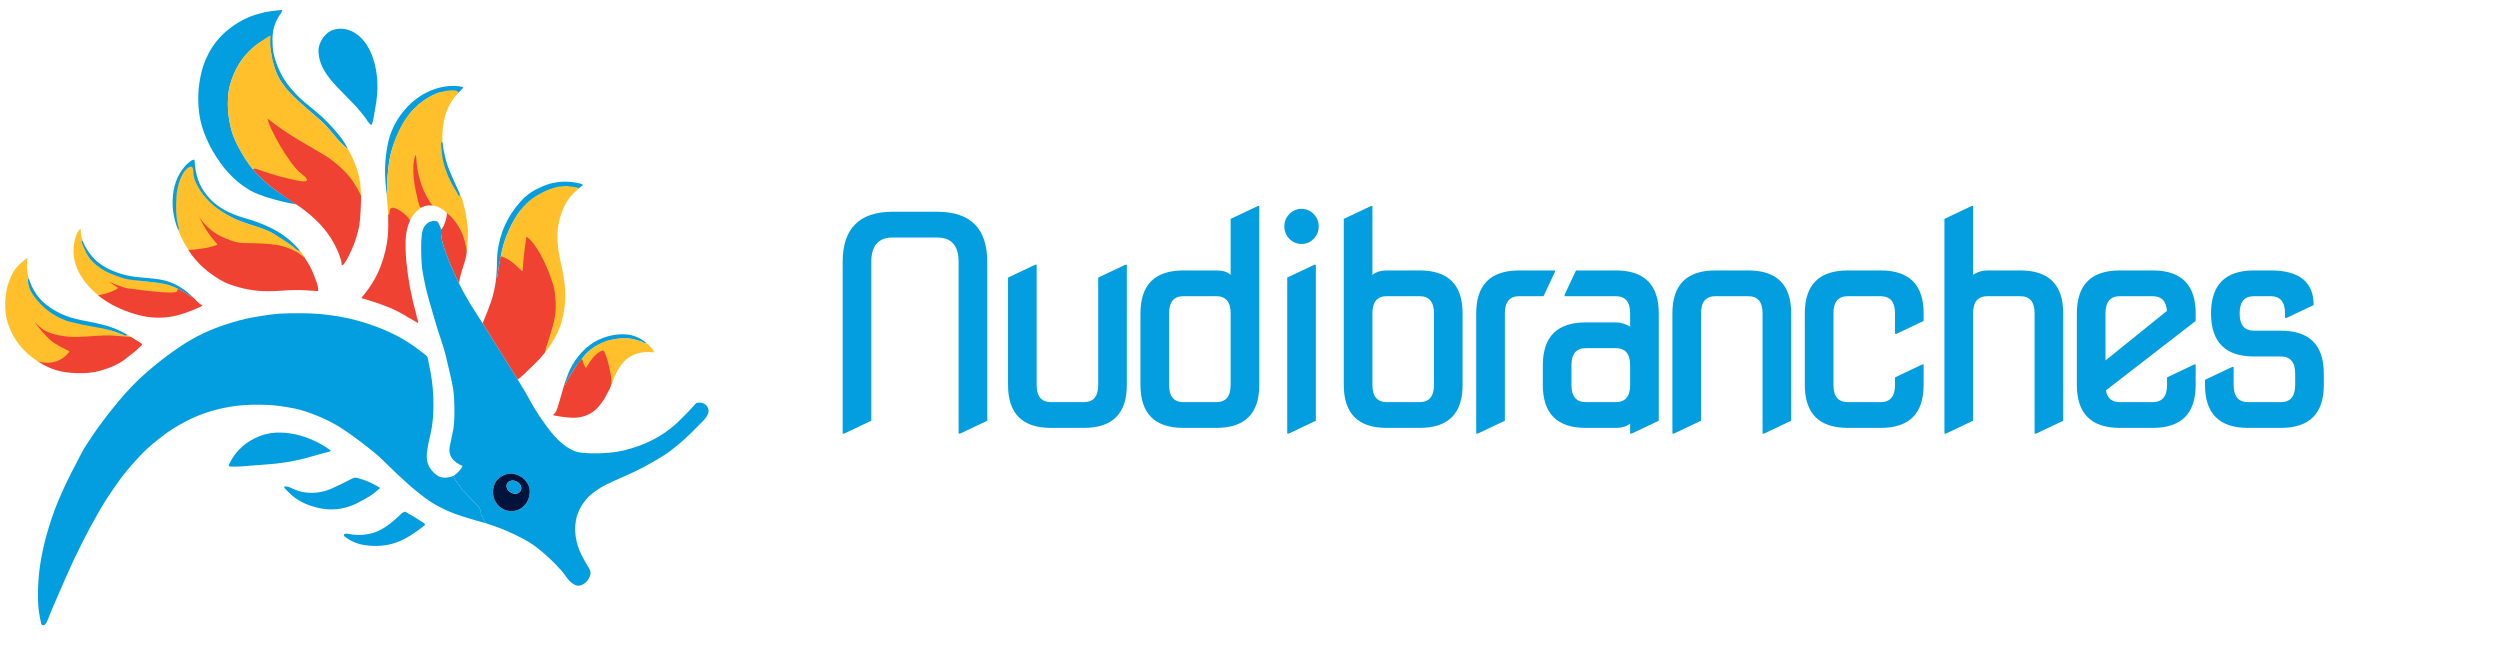 <svg width="3377" height="874" viewBox="0 0 3377 874" fill="none" xmlns="http://www.w3.org/2000/svg">
    <path d="M469.015 199.343C468.922 199.483 468.862 199.64 468.835 199.813C468.768 200.253 468.562 200.336 468.215 200.063C455.289 189.659 446.495 174.717 434.005 163.603C420.464 151.473 406.481 140.668 393.405 127.403C393.292 127.283 393.152 127.23 392.985 127.243C392.892 127.256 392.815 127.226 392.755 127.153C390.848 124.933 388.722 122.536 386.375 119.963C385.688 119.21 385.122 118.37 384.675 117.443C384.215 116.496 383.685 115.65 383.085 114.903C379.438 110.356 376.398 105.313 373.965 99.773C370.577 92.116 367.995 83.365 366.795 75.013C364.074 56.185 362.236 47.123 342.785 63.453C327.305 76.433 316.628 93.477 310.755 114.583C309.302 119.803 308.388 125.656 308.015 132.143C307.405 142.793 307.865 153.083 309.885 163.523C310.892 168.75 311.948 173.316 313.055 177.223C314.715 183.056 317.488 189.74 321.375 197.273C327.205 208.553 333.705 219.003 341.885 228.953C346.472 234.166 351.288 239.17 356.335 243.963C360.495 247.923 365.658 252.123 371.825 256.563C378.612 261.45 393.407 271.354 400.227 276.168C393.533 275.085 385.137 273.145 380.188 271.949C375.238 270.754 363.96 267.742 358.725 265.903C353.49 264.064 344.352 261.086 337.505 256.993C331.798 253.586 326.745 250.096 322.345 246.523C313.485 239.323 305.432 230.71 298.185 220.683C283.445 200.313 272.055 176.763 269.015 152.483C266.282 130.596 268.138 109.443 274.585 89.023C276.152 84.056 278.468 78.603 281.535 72.663C288.022 60.077 296.828 49.286 307.955 40.293C319.495 30.963 332.355 23.613 346.775 19.403C354.602 17.123 360.885 15.7 365.625 15.133C370.125 14.593 374.882 14.046 379.895 13.493C380.808 13.393 381.158 13.79 380.945 14.683C380.605 16.07 379.965 17.396 379.025 18.663C371.752 28.436 368.108 39.706 368.095 52.473C368.085 60.283 368.365 67.653 370.275 75.173C372.862 85.347 376.852 95.133 382.245 104.533C385.012 109.353 388.735 114.51 393.415 120.003C399.535 127.19 405.445 133.133 411.145 137.833C417.465 143.046 423.338 147.916 428.765 152.443C438.032 160.176 447.582 169.996 457.415 181.903C462.388 187.936 466.255 193.75 469.015 199.343Z" fill="#039EDF"/>
    <path d="M438.735 48.063C447.575 37.923 462.155 36.473 474.305 41.793C488.615 48.063 498.235 62.393 503.395 77.143C510.845 98.433 511.395 121.463 507.305 143.773C506.205 149.773 505.212 155.373 504.325 160.573C503.885 163.16 503.288 165.57 502.535 167.803C502.471 167.988 502.363 168.155 502.222 168.29C502.081 168.425 501.909 168.525 501.723 168.581C501.536 168.637 501.339 168.647 501.148 168.611C500.957 168.575 500.778 168.493 500.625 168.373C498.025 166.323 496.295 163.153 494.435 160.403C493.242 158.623 491.842 156.78 490.235 154.873C486.395 150.293 482.755 145.553 478.495 141.263C470.355 133.043 462.682 125.15 455.475 117.583C448.182 109.917 442.518 102.787 438.485 96.193C434.472 89.633 431.912 82.76 430.805 75.573C430.065 70.713 429.805 65.923 431.325 61.253C432.938 56.273 435.408 51.877 438.735 48.063Z" fill="#039EDF"/>
    <path d="M469.015 199.343C473.302 207.097 476.758 214.21 479.385 220.683C485.065 234.663 487.782 249.493 487.535 265.173C490.997 302.338 365.361 235.078 350.525 229.473C348.584 228.736 342.146 225.976 341.885 228.953C333.705 219.003 327.205 208.553 321.375 197.273C317.488 189.74 314.715 183.057 313.055 177.223C311.948 173.317 310.892 168.75 309.885 163.523C307.865 153.083 307.405 142.793 308.015 132.143C308.388 125.657 309.302 119.803 310.755 114.583C316.628 93.477 327.305 76.433 342.785 63.453C345.096 61.513 359.16 50.456 365.685 47.897C363.085 64.145 368.982 97.32 383.085 114.903C398.519 134.11 415.616 147.13 434.005 163.603C446.495 174.717 455.289 189.659 468.215 200.063C468.562 200.337 468.768 200.253 468.835 199.813C468.862 199.64 468.922 199.483 469.015 199.343Z" fill="#FFC02B"/>
    <path d="M618.813 125.851C617.388 127.248 596.201 123.785 592.097 125.351C586.883 127.344 581.94 129.811 577.267 132.751C576.407 133.291 575.537 133.814 574.657 134.321C572.247 135.701 570.107 137.601 568.117 139.451C567.763 139.778 567.353 139.998 566.887 140.111C566.56 140.196 566.262 140.373 566.027 140.621C564.327 142.441 562.533 144.261 560.647 146.081C559.787 146.908 558.887 147.684 557.947 148.411C556.387 149.611 555.187 151.034 554.347 152.681C554.176 153.002 553.925 153.275 553.617 153.471C553.157 153.758 552.817 154.151 552.597 154.651C552.31 155.284 552.423 155.368 552.937 154.901L553.757 154.161C554.13 153.828 554.223 153.894 554.037 154.361C553.657 155.291 552.497 155.981 551.877 156.981C550.237 159.634 548.57 162.108 546.877 164.401C544.743 167.268 542.917 170.301 541.397 173.501C541.17 173.981 540.557 175.118 539.557 176.911C538.937 178.018 538.35 179.164 537.797 180.351C533.097 190.364 529.69 199.854 527.577 208.821C526.723 212.448 525.997 216.251 525.397 220.231C524.797 224.204 524.347 228.118 524.047 231.971C523.84 234.624 523.577 237.188 523.257 239.661C522.977 241.841 522.833 244.031 522.827 246.231C522.827 248.724 522.967 250.944 523.247 252.891C523.733 256.244 523.393 259.238 522.227 261.871C520.947 249.698 520.247 241.204 520.127 236.391C519.807 223.151 520.93 209.811 523.497 196.371C524.863 189.204 526.703 182.794 529.017 177.141C535.067 162.351 544.187 149.551 555.887 138.881C573.787 122.541 600.517 112.281 624.827 117.401C624.989 117.436 625.139 117.515 625.259 117.631C625.379 117.746 625.464 117.893 625.505 118.054C625.545 118.216 625.54 118.385 625.489 118.544C625.438 118.702 625.344 118.843 625.217 118.951C625.217 118.951 620.238 124.453 618.813 125.851Z" fill="#039EDF"/>
    <path d="M619.33 125.341C607.09 137.781 600.885 152.382 598.595 169.642C597.642 176.882 597.318 184.143 597.625 191.423C597.278 191.19 596.955 191.179 596.655 191.399C596.384 191.607 595.766 193.462 595.775 193.923C595.922 199.376 596.402 204.866 597.215 210.399C597.655 213.406 613.145 244.015 614.019 246.908C617.622 254.98 621.547 262.395 623.917 268.386C626.286 274.378 632.635 300.516 632.075 317.13C631.688 328.33 630.982 337.413 629.955 344.38C630.452 341.799 628.773 336.096 628.735 332.88C628.702 329.986 628.305 327.182 627.545 324.462C624.385 313.068 618.755 302.878 610.655 293.891C608.275 291.245 605.845 289.055 603.365 287.321C598.392 282.501 592.844 279.371 586.695 278.052C579.642 276.538 577.845 276.621 570.715 279.321C563.275 283.795 557.595 290.092 553.675 298.212C545.363 309.936 524.315 298.21 524.315 289.38L522.215 261.86C523.382 259.227 523.722 256.233 523.235 252.88C522.955 250.933 522.815 248.713 522.815 246.22C522.822 244.02 522.965 241.829 523.245 239.649C524.582 229.315 525.166 219.005 527.565 208.81C529.678 199.843 532.64 189.728 538.584 177.017C549.849 152.929 567.162 134.87 592.085 125.341C595.533 124.025 617.695 118.421 619.33 125.341Z" fill="#FFC02B"/>
    <path d="M597.625 191.423C599.078 205.543 602.328 218.733 607.375 230.993C610.562 238.753 615.152 249.087 621.145 261.993C620.369 262.94 621.418 265.751 620.055 264.863C618.692 263.976 617.468 259.79 615.795 257.403C611.88 251.609 608.741 245.167 605.765 238.843C602.034 229.87 598.63 220.072 597.215 210.403C596.402 204.87 595.922 199.377 595.775 193.923C595.766 193.463 596.385 191.611 596.655 191.403C596.955 191.183 597.278 191.19 597.625 191.423Z" fill="#039EDF"/>
    <path d="M584.395 277.603C580.628 277.016 576.931 277.333 573.425 278.3C568.555 279.968 568.307 282.089 566.795 278.443C566.162 276.916 565.658 275.4 565.285 273.893C560.643 254.948 554.651 228.735 560.935 209.883C561.102 209.39 561.288 209.383 561.495 209.863C561.935 210.89 562.188 211.956 562.255 213.063C562.822 222.663 564.185 231.676 566.345 240.103C569.385 251.943 574.245 262.93 580.925 273.063C582.289 275.147 582.789 275.864 584.395 277.603Z" fill="#EF4233"/>
    <path d="M404.765 338.134C404.558 339.047 404.168 339.42 403.595 339.254C388.958 335.091 379.109 319.898 365.055 313.493C361.125 311.714 357.954 310.394 353.175 308.623C339.647 303.611 324.385 299.951 311.745 292.923C309.425 291.633 306.855 290.663 304.445 289.173C274.137 270.549 241.791 307.049 241.791 307.049C241.791 307.049 241.655 308.617 241.675 309.203C241.715 310.49 241.388 310.98 240.695 310.673C233.568 293.507 231.492 275.83 234.465 257.643C237.035 241.953 245.755 224.723 259.695 216.333C260.208 216.02 260.772 215.8 261.385 215.673C261.568 215.635 261.757 215.638 261.939 215.681C262.121 215.724 262.291 215.807 262.437 215.924C262.583 216.04 262.702 216.187 262.784 216.355C262.867 216.523 262.912 216.707 262.915 216.893C263.142 225.753 264.725 234.5 267.665 243.133C269.672 249.04 272.772 254.847 276.965 260.553C284.938 271.413 295.122 279.833 307.515 285.813C314.145 289.013 321.015 291.783 328.235 293.903C332.155 295.057 336.252 296.317 340.525 297.683C350.452 300.857 359.918 304.763 368.925 309.403C382.798 316.55 394.745 326.127 404.765 338.134Z" fill="#039EDF"/>
    <path d="M406.705 234.353C390.882 222.285 362.754 172.034 361.482 160.264C389.338 182.858 422.787 199.916 439.17 210.095C455.553 220.275 470.277 235.897 474.635 242.113C478.993 248.329 486.007 260.193 487.727 264.279C487.727 276.949 486.788 295.563 485.415 304.123C484.042 312.682 479.688 327.599 474.495 338.573C471.595 344.703 468.915 350.853 464.745 356.373C464.212 357.073 463.602 357.656 462.915 358.123C462.779 358.213 462.621 358.266 462.458 358.276C462.295 358.285 462.132 358.251 461.986 358.177C461.84 358.102 461.717 357.99 461.629 357.853C461.541 357.715 461.491 357.556 461.485 357.393C461.405 354.726 461.032 352.356 460.365 350.283C455.005 333.609 446.425 318.669 434.625 305.463C423.212 292.696 409.082 281.246 392.235 271.113C385.415 266.299 378.612 261.449 371.825 256.563C365.658 252.123 360.495 247.923 356.335 243.963C351.288 239.169 346.472 234.166 341.885 228.953C342.15 225.935 348.498 228.703 350.525 229.473C367.851 236.018 384.613 240.501 403.015 244.153C411.234 245.784 422.528 246.42 406.705 234.353Z" fill="#EF4233"/>
    <path d="M404.765 338.133C407.771 341.493 410.235 345.147 412.155 349.093C411.95 350.15 401 339.944 398.195 338.803C394.508 337.31 390.226 341.311 384.515 341.851C378.804 342.391 289.144 330.443 260.605 346.063C252.145 334.983 245.508 323.187 240.695 310.673C241.388 310.98 241.715 310.49 241.675 309.203C241.655 308.617 241.565 308.077 241.405 307.583C237.157 294.476 237.572 278.678 238.355 265.133C239.047 253.055 244.771 229.92 256.795 225.203C257.981 224.73 259.155 225.213 260.315 226.653C260.437 226.807 260.525 226.986 260.571 227.178C261.01 228.983 261.285 231.632 261.305 233.503C261.428 241.956 266.281 250.946 270.825 257.753C281.498 273.695 294.937 283.578 311.745 292.923C326.604 301.185 351.755 306.803 361.765 311.583C371.775 316.363 389.625 328.464 392.585 330.443C395.544 332.423 404.057 341.262 404.765 338.133Z" fill="#FFC02B"/>
    <path d="M782.383 254.249C780.681 255.832 766.955 251.732 765.144 251.732C749.404 253.424 736.341 257.77 722.595 266.523C716.982 270.097 712.772 273.56 709.965 276.913C708.875 278.203 707.345 278.443 706.555 280.073C705.855 281.54 704.995 282.637 703.975 283.363C703.408 283.77 702.918 284.253 702.505 284.813C699.972 288.247 697.752 291.583 695.845 294.823C695.438 295.517 695.052 296.187 694.685 296.833C693.445 299.013 692.305 301.067 691.265 302.993C690.978 303.52 690.708 304.043 690.455 304.563C686.195 313.263 682.958 321.207 680.745 328.393C678.885 334.413 677.102 342.1 675.395 351.453C674.175 356.987 673.328 361.963 672.855 366.383C672.522 369.477 672.135 372.047 671.695 374.093C671.595 374.527 671.442 374.753 671.235 374.773C670.982 374.8 670.675 374.57 670.315 374.083C671.585 362.863 671.035 349.303 671.955 341.373C675.015 314.813 685.532 291.65 703.505 271.883C707.865 267.083 712.288 263.19 716.775 260.203C721.255 257.23 726.792 254.337 733.385 251.523C749.252 244.75 766.152 243.583 784.085 248.023C785.172 248.29 786.152 248.76 787.025 249.433C787.338 249.673 787.342 249.917 787.035 250.163C787.035 250.163 784.085 252.666 782.383 254.249Z" fill="#039EDF"/>
    <path d="M782.44 254.207C769.64 264.187 762.492 275.246 757.485 290.893C753.698 302.719 752.265 314.689 753.185 326.803C753.825 335.269 755.192 344.256 757.285 353.763C759.572 364.143 760.922 371.103 761.335 374.643C761.522 376.256 761.762 377.979 762.055 379.813C762.555 382.933 762.818 384.656 762.845 384.983C764.418 403.596 762.935 420.399 758.395 435.393C754.102 449.593 746.622 463.273 735.955 476.433C727.86 480.014 739.798 458.934 741.785 454.573C760.779 412.955 739.31 390.227 705.265 365.773C697.484 360.194 685.432 350.132 675.395 351.453C677.102 342.099 678.885 334.413 680.745 328.393C682.958 321.206 686.195 313.263 690.455 304.563C693.82 297.656 697.95 290.986 702.505 284.813C707.722 277.745 715.318 270.406 722.657 265.734C733.21 259.014 740.125 255.729 750.752 253.015C758.572 250.365 777.542 251.852 782.44 254.207Z" fill="#FFC02B"/>
    <path d="M553.675 298.213C550.035 306.58 548.098 315.473 547.865 324.893C547.632 334.727 548.012 344.66 549.005 354.693C551.325 378.06 555.775 401.477 562.355 424.943C562.885 426.833 562.975 428.793 563.685 430.693C564.278 432.273 564.695 433.837 564.935 435.383C564.953 435.508 564.935 435.635 564.883 435.749C564.831 435.864 564.748 435.961 564.643 436.028C564.538 436.096 564.417 436.132 564.293 436.131C564.169 436.13 564.048 436.093 563.945 436.023C560.175 433.553 556.145 431.593 552.395 429.273C542.435 423.1 532.945 418.213 523.925 414.613C514.758 410.947 504.428 407.42 492.935 404.033C491.748 403.68 490.522 403.383 489.255 403.143C489.101 403.115 488.958 403.047 488.839 402.946C488.72 402.846 488.63 402.715 488.577 402.568C488.524 402.421 488.511 402.263 488.539 402.11C488.567 401.956 488.634 401.812 488.735 401.693C500.462 387.873 509.028 373.633 514.435 358.973C519.662 344.8 522.808 331.317 523.875 318.523C524.495 311.023 524.642 301.31 524.315 289.383C526.928 291.653 525.443 286.893 526.845 282.933C529.81 274.367 553.228 292.226 553.675 298.213Z" fill="#EF4233"/>
    <path d="M603.365 287.323C605.845 289.057 608.275 291.247 610.655 293.893C618.755 302.88 624.385 313.07 627.545 324.463C629.03 329.777 630.974 339.094 629.955 344.383C627.651 357.05 621.077 370.423 620.125 382.973C613.005 368.933 606.328 353.11 600.095 335.503C596.922 326.557 595.412 317.84 595.565 309.353C597.044 312.365 605.22 293.005 603.365 287.323Z" fill="#EF4233"/>
    <path d="M412.155 349.093C413.44 351.105 418.548 358.967 420.335 362.893C423.302 369.433 425.938 376.097 428.245 382.883C429.272 385.903 429.828 389.083 429.915 392.423C429.935 392.99 429.662 393.257 429.095 393.223C424.242 392.937 419.765 392.63 415.665 392.303C403.945 391.373 391.975 391.753 380.635 392.623C373.748 393.15 367.185 393.4 360.945 393.373C343.645 393.313 326.422 390.097 309.275 383.723C304.968 382.123 300.955 380.193 297.235 377.933C283.108 369.347 266.833 357.424 254.405 337.488C258.804 337.063 258.195 337.659 262.885 337.063C268.532 336.35 273.595 335.647 278.075 334.953C280.271 334.614 294.849 331.078 293.601 330.001C292.414 328.974 291.505 327.623 290.365 326.303C281.632 316.197 274.425 304.89 268.745 292.383C268.714 292.322 271.747 297.562 277.195 303.373C279.288 305.6 281.802 307.95 284.735 310.423C287.362 312.643 290.192 314.623 293.225 316.363C300.872 320.757 309.138 324.217 318.025 326.743C321.632 327.763 325.368 328.29 329.235 328.323C339.928 328.423 349.418 328.703 357.705 329.163C362.852 329.45 369.102 330.183 376.455 331.363C380.342 331.99 384.015 333.013 387.475 334.433C390.935 335.853 394.508 337.31 398.195 338.803C400.934 339.917 410.87 347.082 412.155 349.093Z" fill="#EF4233"/>
    <path d="M595.565 309.353C595.412 317.84 596.922 326.556 600.095 335.503C606.328 353.11 613.005 368.933 620.125 382.973C629.465 402.433 641.385 420.243 652.985 438.393L696.625 508.233C705.298 522.333 710.868 531.676 713.335 536.263C719.842 548.356 726.318 558.913 732.765 567.933C734.898 570.92 737.102 573.993 739.375 577.153C745.455 585.603 753.435 594.483 760.875 600.293C765.822 604.153 770.842 607.136 775.935 609.243C778.635 610.356 781.768 611.1 785.335 611.473C790.008 611.953 794.645 612.256 799.245 612.383C806.052 612.57 813.578 612.323 821.825 611.643C829.052 611.05 835.628 610.06 841.555 608.673C869.495 602.163 895.155 589.903 915.985 569.903C924.498 561.73 932.575 553.366 940.215 544.813C940.542 544.453 940.942 544.23 941.415 544.143C948.035 542.923 954.365 545.283 956.585 551.713C959.275 559.483 951.405 566.923 946.595 571.783C937.325 581.143 927.145 591.463 916.385 600.433C909.455 606.213 902.825 611.463 894.785 616.403C877.298 627.163 860.708 635.926 845.015 642.693C835.375 646.853 826.508 650.88 818.415 654.773C814.548 656.626 810.162 659.273 805.255 662.713C800.442 666.086 796.735 669.163 794.135 671.943C787.495 679.016 782.722 686.93 779.815 695.683C773.975 713.283 777.335 733.753 785.755 750.073C788.668 755.713 792.108 761.79 796.075 768.303C797.415 770.513 798.105 773.863 797.395 776.443C795.595 783.023 791.635 787.63 785.515 790.263C783.025 791.333 779.975 791.573 777.515 790.443C772.955 788.336 769.205 785.233 766.265 781.133C763.435 777.183 760.655 773.183 757.395 769.603C746.935 758.116 736.228 748.14 725.275 739.673C720.062 735.646 714.202 731.873 707.695 728.353C691.562 719.626 674.745 712.536 657.245 707.083C657.052 706.69 656.765 706.376 656.385 706.143C656.332 706.11 656.318 706.063 656.345 706.003C656.385 705.916 656.452 705.873 656.545 705.873C657.012 705.9 657.028 705.82 656.595 705.633C656.075 705.406 655.628 705.07 655.255 704.623C654.722 703.976 654.168 703.353 653.595 702.753C653.508 702.666 653.488 702.566 653.535 702.453C653.555 702.42 653.585 702.403 653.625 702.403C653.925 702.41 653.992 702.286 653.825 702.033C653.632 701.746 653.378 701.526 653.065 701.373C652.785 701.233 652.568 701.016 652.415 700.723C652.122 700.143 652.182 699.643 652.595 699.223C652.828 698.99 652.842 698.74 652.635 698.473C651.982 697.626 651.318 696.826 650.645 696.073C650.005 695.353 649.655 694.506 649.595 693.533C649.522 692.446 649.472 691.41 649.445 690.423C649.438 690.085 649.326 689.76 649.125 689.493C648.518 688.653 648.172 687.733 648.085 686.733C648.058 686.42 647.938 686.15 647.725 685.923C642.952 680.856 638.165 675.83 633.365 670.843C633.105 670.57 632.848 670.296 632.595 670.023C630.455 667.683 628.502 665.546 626.735 663.613C626.595 663.46 626.418 663.383 626.205 663.383H625.785C625.465 663.383 625.222 663.243 625.055 662.963C622.522 658.576 620.752 655.8 619.745 654.633C617.298 651.806 615.192 648.88 613.425 645.853C613.152 645.386 613.152 644.933 613.425 644.493C613.578 644.246 613.635 643.976 613.595 643.683L613.405 642.373C618.138 638.933 621.945 634.706 624.825 629.693C624.925 629.52 624.882 629.396 624.695 629.323C613.045 624.443 604.705 616.103 607.655 602.513C609.262 595.086 610.722 588.08 612.035 581.493C613.055 576.326 613.652 569.436 613.825 560.823C613.978 553.05 613.815 545.053 613.335 536.833C612.935 529.966 611.678 521.75 609.565 512.183C607.232 501.643 604.715 490.893 602.015 479.933C598.505 465.673 593.105 452.173 589.045 438.223C586.132 428.223 583.042 417.596 579.775 406.343C576.262 394.236 573.305 381.18 570.905 367.173C569.818 360.806 569.185 352.323 569.005 341.723C568.825 331.363 568.665 320.763 570.835 311.553C571.895 307.043 574.575 303.613 578.265 300.913C579.065 300.333 580.018 299.863 581.125 299.503C582.145 299.17 583.175 298.856 584.215 298.563C585.788 298.11 587.845 298.276 590.385 299.063C590.697 299.161 590.967 299.357 591.155 299.623C593.275 302.65 594.745 305.893 595.565 309.353ZM713.455 654.583C710.642 648.97 706.165 644.78 700.025 642.013C692.005 638.4 684.128 639.116 676.395 644.163C672.035 647.01 669.085 650.72 667.545 655.293C664.458 664.466 665.672 672.843 671.185 680.423C679.005 691.183 694.265 693.713 705.065 685.733C711.565 680.92 715.062 673.973 715.555 664.893C715.755 661.193 715.055 657.756 713.455 654.583Z" fill="#039EDF"/>
    <path d="M111.965 325.663C110.222 325.755 110.32 326.981 110.895 328.413C115.49 339.849 124.921 354.761 132.575 359.333C140.229 363.906 160.835 377.822 209.605 381.423C233.725 383.204 230.257 384.34 240.675 390.293C240.675 391.735 241.3 397.591 236.131 396.428C231.398 395.375 223.66 396.455 219.786 396.428C214.386 396.395 208.802 396.368 203.442 396.428C195.182 396.521 184.405 391.19 170.525 389.023C156.937 386.938 150.27 407.57 139.545 404.183C124.645 393.653 109.755 377.803 103.345 360.663C97.932 346.197 97.885 331.737 103.205 317.283C104.092 314.87 105.325 312.717 106.905 310.823C108.618 308.77 109.382 309.077 109.195 311.743C108.902 316.01 109.825 320.65 111.965 325.663Z" fill="#FFC02B"/>
    <path d="M735.955 476.433C731.755 481.667 728.042 485.85 724.815 488.983C719.268 494.363 713.732 499.757 708.205 505.163C706.641 506.688 701.84 510.712 699.42 512.691C698.056 510.824 698.211 510.673 696.625 508.233L651.843 436.564C652.892 434.395 653.064 433.889 653.565 432.693C657.198 424.033 660.235 416.263 662.675 409.383C666.668 398.157 669.215 386.39 670.315 374.083C670.675 374.57 670.982 374.8 671.235 374.773C671.442 374.753 671.595 374.527 671.695 374.093C672.135 372.047 672.522 369.477 672.855 366.383C673.592 359.503 675.18 352.77 676.407 345.971C680.153 347.754 683.451 348.03 690.917 353.503C698.383 358.975 700.121 362.085 705.265 365.773C705.738 366.113 705.992 365.993 706.025 365.413C706.858 350.224 708.707 334.635 711.157 319.611C725.37 329.782 737.57 357.148 743.545 373.763C744.772 377.157 745.938 380.613 747.045 384.133C748.232 387.873 749.022 391.54 749.415 395.133C750.483 404.833 751.222 412.928 750.275 422.403C748.592 441.013 740.332 458.346 735.955 476.433Z" fill="#EF4233"/>
    <path d="M111.965 325.663C112.572 327.797 113.422 329.87 114.515 331.883C122.175 345.973 131.995 356.283 146.995 363.453C159.675 369.507 172.998 373.163 186.965 374.423C194.225 375.083 201.245 375.833 208.365 376.473C228.058 378.253 244.942 386.11 259.015 400.043C258.822 400.243 258.802 400.44 258.955 400.633C259.095 400.813 259.072 400.973 258.885 401.113C258.712 401.233 258.492 401.193 258.225 400.993C252.152 396.387 246.302 392.82 240.675 390.293C234.075 386.522 225.508 383.705 217.935 382.613C203.001 380.41 179.782 378.688 171.875 377.143C163.968 375.598 148.341 369.402 142.307 366.223C134.859 362.3 125.208 354.903 120.32 347.762C115.601 340.886 111.033 329.355 110.717 328.585C110.401 327.816 110.212 326.509 110.595 326.023C110.978 325.538 111.868 325.668 111.965 325.663Z" fill="#039EDF"/>
    <path d="M38.655 375.513C37.515 377.64 37.348 379.93 38.155 382.383C45.213 403.903 73.615 425.014 83.868 429.081C94.121 433.148 117.717 438.081 125.222 439.666C132.727 441.251 146.577 444.79 157.025 448.603C161.807 450.359 169.796 454.919 171.455 451.823L188.825 462.573C189.398 463.953 188.535 463.913 186.235 462.453C183.274 460.592 172.796 454.773 166.705 455.473C135.655 459.042 104.741 495.976 77.735 496.153C68.38 496.228 59.53 490.701 50.715 488.003C30.822 474.99 17.415 457.786 10.495 436.393C7.802 428.066 6.665 418.46 7.085 407.573C7.605 393.953 10.685 380.963 17.215 368.843C21.535 360.823 28.775 354.283 36.195 348.913C36.842 348.446 37.108 348.606 36.995 349.393C35.688 358.28 36.242 366.986 38.655 375.513Z" fill="#FFC02B"/>
    <path d="M38.655 375.513C42.855 388.727 49.275 399.453 57.915 407.693C64.042 413.527 72.038 418.827 81.905 423.593C90.085 427.547 99.785 430.573 111.005 432.673C124.245 435.153 134.982 437.533 143.215 439.813C152.648 442.427 162.062 446.43 171.455 451.823C171.141 452.409 171.029 453.916 168.96 453.226C162.51 451.07 156.41 448.094 149.815 446.343C141.638 444.17 128.551 441.653 124.339 441.032C120.126 440.41 104.363 437.141 94.065 434.563C85.569 432.459 74.663 426.662 67.465 421.573C57.896 414.835 43.019 399.836 39.615 388.153C38.454 384.243 36.591 379.364 38.655 375.513Z" fill="#039EDF"/>
    <path d="M240.675 390.293C246.302 392.82 251.476 395.867 257.549 400.474C258.541 401.217 258.736 400.332 259.015 400.043C262.062 402.783 264.975 405.63 267.755 408.583C269.122 410.036 270.795 411.226 272.775 412.153C272.876 412.2 272.963 412.271 273.028 412.361C273.093 412.451 273.135 412.556 273.148 412.667C273.161 412.777 273.145 412.889 273.103 412.992C273.06 413.094 272.992 413.184 272.905 413.253C272.472 413.6 271.992 413.89 271.465 414.123C257.535 420.453 242.515 426.343 227.985 428.223C214.512 429.956 201.308 429.176 188.375 425.883C171.225 421.523 153.844 414.261 139.545 404.183C136.894 402.315 135.511 401.175 132.552 398.87C141.43 397.366 152.895 393.884 158.745 389.743C159.445 389.25 159.438 388.763 158.725 388.283L146.759 380.316C155.065 384.129 166.713 388.438 170.525 389.023C178.188 390.219 237.138 398.797 239.295 393.353C239.78 392.139 239.162 391.268 240.675 390.293Z" fill="#EF4233"/>
    <path d="M613.405 642.373L613.595 643.683C613.635 643.977 613.578 644.247 613.425 644.493C613.152 644.933 613.152 645.387 613.425 645.853C615.192 648.88 617.298 651.807 619.745 654.633C620.752 655.8 622.522 658.577 625.055 662.963C625.222 663.243 625.465 663.383 625.785 663.383H626.205C626.418 663.383 626.595 663.46 626.735 663.613C628.502 665.547 630.455 667.683 632.595 670.023C632.848 670.297 633.105 670.57 633.365 670.843C638.165 675.83 642.952 680.857 647.725 685.923C647.938 686.15 648.058 686.42 648.085 686.733C648.172 687.733 648.518 688.653 649.125 689.493C649.326 689.76 649.438 690.085 649.445 690.423C649.472 691.41 649.522 692.447 649.595 693.533C649.655 694.507 650.005 695.353 650.645 696.073C651.318 696.827 651.982 697.627 652.635 698.473C652.842 698.74 652.828 698.99 652.595 699.223C652.182 699.643 652.122 700.143 652.415 700.723C652.568 701.017 652.785 701.233 653.065 701.373C653.378 701.527 653.632 701.747 653.825 702.033C653.992 702.287 653.925 702.41 653.625 702.403C653.585 702.403 653.555 702.42 653.535 702.453C653.488 702.567 653.508 702.667 653.595 702.753C654.168 703.353 654.722 703.977 655.255 704.623C655.628 705.07 656.075 705.407 656.595 705.633C657.028 705.82 657.012 705.9 656.545 705.873C656.452 705.873 656.385 705.917 656.345 706.003C656.318 706.063 656.332 706.11 656.385 706.143C656.765 706.377 657.052 706.69 657.245 707.083C643.155 703.293 627.095 698.523 615.225 694.263C597.818 688.023 582.082 679.21 568.015 667.823C562.675 663.513 557.135 659.153 551.945 654.533C543.038 646.607 532.642 636.79 520.755 625.083C515.675 620.073 510.205 614.883 504.725 610.503C488.812 597.777 475.222 587.66 463.955 580.153C449.688 570.64 432.928 562.62 413.675 556.093C407.982 554.167 402.358 552.667 396.805 551.593C384.545 549.223 372.345 547.333 359.655 546.883C346.948 546.423 335.238 546.68 324.525 547.653C315.725 548.453 306.308 550.033 296.275 552.393C279.662 556.293 263.778 562.3 248.625 570.413C238.438 575.867 229.412 581.57 221.545 587.523C210.905 595.573 200.005 604.263 190.775 614.003C179.288 626.13 170.088 636.86 163.175 646.193C157.388 654.013 151.062 663.183 144.195 673.703C140.868 678.81 137.432 684.453 133.885 690.633C118.212 717.92 103.938 746.083 91.065 775.123C84.998 788.803 78.438 803.837 71.385 820.223C68.872 826.077 66.385 832.2 63.925 838.593C63.332 840.133 62.485 841.62 61.385 843.053C59.825 845.083 56.295 845.173 55.615 842.283C52.915 830.917 51.478 819.93 51.305 809.323C51.025 791.957 52.118 775.717 54.585 760.603C56.485 748.923 58.998 737.223 62.125 725.503C64.372 717.077 67.188 707.9 70.575 697.973C72.848 691.307 75.192 685.067 77.605 679.253C85.352 660.587 93.742 642.95 102.775 626.343C106.655 619.213 110.665 610.193 115.565 602.683C121.275 593.933 126.895 585.163 133.175 576.553C142.275 564.08 151.262 552.573 160.135 542.033C166.365 534.633 173.115 526.913 179.695 520.253C197.682 502.053 218.905 484.67 243.365 468.103C262.372 455.23 283.528 445.093 306.835 437.693C317.435 434.323 328.165 431.193 339.355 429.143C355.362 426.21 368.155 424.387 377.735 423.673C384.628 423.16 395.475 422.99 410.275 423.163C442.568 423.55 473.202 428.853 502.175 439.073C522.535 446.243 541.555 455.163 559.165 467.693C564.078 471.2 569.532 475.333 575.525 480.093C578.645 482.573 578.395 487.673 579.225 491.213C582.718 506.3 584.732 521.14 585.265 535.733C585.885 552.833 585.385 568.923 581.685 585.603C579.695 594.593 577.425 603.223 576.635 612.943C576.302 617.037 576.538 620.773 577.345 624.153C579.095 631.513 584.895 638.433 591.025 642.553C597.305 646.783 607.045 645.513 613.405 642.373Z" fill="#039EDF"/>
    <path d="M188.825 462.573C189.411 462.953 191.178 463.822 191.765 464.609C192.238 465.236 192.001 465.721 191.448 466.274C186.878 470.794 182.365 475.153 177.115 478.863C175.462 480.037 173.692 481.417 171.805 483.003C167.505 486.63 162.605 489.84 157.105 492.633C150.358 496.06 142.245 498.977 132.765 501.383C126.298 503.023 119.585 503.913 112.625 504.053C101.112 504.293 91.192 503.53 82.865 501.763C71.912 499.45 61.195 494.863 50.715 488.003C66.908 492.961 83.937 488.715 93.595 475.023C93.808 474.723 93.748 474.497 93.415 474.343C86.435 471.07 80.022 467.6 74.175 463.933C70.562 461.667 67.358 459.02 64.565 455.993C62.365 453.613 60.375 451.743 58.095 449.383C55.815 447.023 48.278 437.505 47.179 435.108C48.844 437.072 56.288 444.39 60.375 446.463C64.835 448.717 69.542 450.477 74.495 451.743C83.042 453.923 91.572 455.063 100.085 455.163C118.226 455.375 135.259 452.105 153.414 453.386C157.474 453.666 173.26 454.828 176.943 455.212C180.53 457.422 188.239 462.194 188.825 462.573Z" fill="#EF4233"/>
    <path d="M873.245 463.413C869.955 463.853 868.415 462.423 865.865 461.253C865.058 460.88 864.212 460.613 863.325 460.453C861.925 460.193 860.578 459.827 859.285 459.353C857.325 458.633 855.255 458.09 853.075 457.723C851.095 457.397 849.025 457.22 846.865 457.193C843.138 457.153 839.675 457.23 836.475 457.423C833.888 457.577 830.428 458.18 826.095 459.233C825.362 459.413 824.612 459.547 823.845 459.633C823.045 459.727 822.328 460 821.695 460.453C820.575 461.26 819.335 461.69 817.975 461.743C817.595 461.757 817.238 461.86 816.905 462.053C815.605 462.813 814.235 463.3 812.795 463.513C812.388 463.573 812.038 463.743 811.745 464.023C811.072 464.65 810.312 465.07 809.465 465.283C807.315 465.823 805.795 467.213 803.825 468.123C802.972 468.517 802.245 469.047 801.645 469.713C800.618 470.873 799.318 471.8 797.745 472.493C797.455 472.616 797.22 472.84 797.085 473.123C796.778 473.743 796.302 474.153 795.655 474.353C795.348 474.44 795.078 474.59 794.845 474.803C792.912 476.537 790.958 478.6 788.985 480.993C786.105 484.487 782.908 488.497 779.395 493.023C778.395 494.303 777.415 495.627 776.455 496.993C774.002 500.707 771.592 504.49 769.225 508.343C767.092 511.817 765.288 515.49 763.815 519.363C763.734 519.585 763.572 519.769 763.362 519.88C763.152 519.991 762.907 520.021 762.675 519.963C762.648 519.957 762.548 519.657 762.375 519.063C763.562 515.683 764.752 512.31 765.945 508.943C767.432 504.763 768.765 501.453 769.945 499.013C777.885 482.623 791.855 466.663 808.465 459.023C820.525 453.477 832.608 451.017 844.715 451.643C855.155 452.183 864.665 456.107 873.245 463.413Z" fill="#039EDF"/>
    <path d="M873.245 463.413C877.265 466.68 880.685 470.49 883.505 474.843C883.579 474.96 883.618 475.096 883.618 475.234C883.619 475.373 883.58 475.509 883.507 475.626C883.435 475.744 883.33 475.839 883.206 475.9C883.082 475.962 882.943 475.987 882.805 475.973C863.115 473.893 847.415 479.563 836.695 496.553C833.335 501.88 830.808 506.866 829.115 511.513C826.948 517.44 824.988 522.236 823.235 525.903C810.797 522.807 785.689 501.038 776.455 496.993C777.415 495.626 778.395 494.303 779.395 493.023C782.908 488.496 786.105 484.486 788.985 480.993C790.958 478.6 792.912 476.536 794.845 474.803C801.718 468.519 813.513 461.663 823.432 459.334C833.351 457.006 842.897 456.044 853.075 457.723C857.134 458.406 862.135 459.527 865.865 461.253C868.415 462.423 869.955 463.853 873.245 463.413Z" fill="#FFC02B"/>
    <path d="M823.235 525.903L817.175 537.313C816.553 538.45 815.638 539.997 814.895 541.043C810.848 546.777 807.412 550.883 804.585 553.363C795.625 561.25 784.618 564.87 771.565 564.223C764.552 563.877 756.485 562.807 747.365 561.013C747.291 560.997 747.224 560.96 747.171 560.906C747.118 560.851 747.081 560.783 747.067 560.709C747.052 560.635 747.059 560.558 747.087 560.488C747.115 560.417 747.163 560.357 747.225 560.313C751.455 557.343 753.045 551.333 754.395 546.613C757.042 537.42 759.702 528.237 762.375 519.063C762.548 519.657 762.648 519.957 762.675 519.963C762.907 520.021 763.152 519.991 763.362 519.88C763.572 519.77 763.734 519.585 763.815 519.363C765.288 515.49 767.092 511.817 769.225 508.343C771.592 504.49 774.002 500.707 776.455 496.993C778.757 493.51 783.347 487.377 785.99 484.624C787.228 486.651 788.502 493.83 791.555 497.253C796.392 488.703 805.006 475.259 815.011 473.378C820.046 479.5 825.396 504.919 825.845 512.553C825.965 514.717 826.345 519.086 823.235 525.903Z" fill="#EF4233"/>
    <path d="M333.105 629.453C324.178 630.353 316.555 630.57 310.235 630.103C310.003 630.086 309.779 630.013 309.581 629.89C309.384 629.767 309.219 629.598 309.101 629.397C308.983 629.197 308.915 628.971 308.904 628.738C308.892 628.506 308.937 628.274 309.035 628.063C316.622 611.71 328.455 599.627 344.535 591.813C353.702 587.36 362.992 584.903 372.405 584.443C397.875 583.183 423.355 592.243 444.205 606.693C444.872 607.153 445.518 607.677 446.145 608.263C446.858 608.93 446.758 609.44 445.845 609.793C442.775 610.963 439.515 611.363 436.325 612.283C423.485 616.01 415.158 618.34 411.345 619.273C401.065 621.787 392.345 623.567 385.185 624.613C376.975 625.813 368.265 626.903 359.865 627.393C352.718 627.813 344.998 628.39 336.705 629.123C335.438 629.23 334.238 629.34 333.105 629.453Z" fill="#039EDF"/>
    <path d="M713.455 654.583C715.055 657.756 715.755 661.193 715.555 664.893C715.062 673.973 711.565 680.92 705.065 685.733C694.265 693.713 679.005 691.183 671.185 680.423C665.672 672.843 664.458 664.466 667.545 655.293C669.085 650.72 672.035 647.01 676.395 644.163C684.128 639.116 692.005 638.4 700.025 642.013C706.165 644.78 710.642 648.97 713.455 654.583ZM703.29 662.88C704.344 660.923 704.396 658.531 703.436 656.229C702.475 653.926 700.58 651.903 698.168 650.605C696.973 649.961 695.688 649.515 694.385 649.292C693.082 649.069 691.786 649.072 690.573 649.303C689.359 649.533 688.251 649.986 687.312 650.635C686.373 651.284 685.621 652.117 685.1 653.086C684.046 655.042 683.994 657.435 684.954 659.737C685.915 662.039 687.81 664.062 690.222 665.361C691.416 666.004 692.702 666.45 694.005 666.674C695.308 666.897 696.604 666.894 697.817 666.663C699.031 666.433 700.138 665.98 701.078 665.331C702.017 664.682 702.769 663.849 703.29 662.88Z" fill="#02133B"/>
    <path d="M393.955 668.753C390.982 666.066 388.182 663.34 385.555 660.573C384.935 659.92 384.405 659.16 383.965 658.293C383.894 658.155 383.861 658.001 383.867 657.847C383.873 657.692 383.919 657.541 384.001 657.41C384.082 657.278 384.196 657.169 384.332 657.095C384.467 657.02 384.62 656.982 384.775 656.983C387.185 657.013 389.505 657.443 391.675 658.463C399.155 662.01 405.448 664.16 410.555 664.913C423.648 666.846 436.075 665.216 447.835 660.023C456.368 656.256 465.902 651.593 476.435 646.033C478.148 645.126 480.375 645.023 483.115 645.723C493.082 648.27 502.955 652.546 512.735 658.553C513.282 658.886 513.315 659.27 512.835 659.703C508.582 663.523 504.712 666.623 501.225 669.003C499.018 670.51 496.408 672.073 493.395 673.693C490.735 675.12 488.082 676.573 485.435 678.053C469.925 686.733 452.385 690.113 434.805 687.043C419.965 684.453 404.755 678.513 393.955 668.753Z" fill="#039EDF"/>
    <path d="M703.29 662.881C702.769 663.849 702.017 664.682 701.078 665.331C700.139 665.98 699.031 666.433 697.817 666.663C696.604 666.894 695.308 666.897 694.005 666.674C692.702 666.451 691.417 666.005 690.222 665.362C687.81 664.063 685.915 662.04 684.954 659.738C683.994 657.435 684.046 655.043 685.1 653.086C685.621 652.117 686.373 651.284 687.312 650.635C688.252 649.986 689.359 649.533 690.573 649.303C691.786 649.073 693.082 649.069 694.385 649.292C695.688 649.516 696.973 649.962 698.168 650.605C700.58 651.904 702.475 653.927 703.436 656.229C704.396 658.531 704.344 660.924 703.29 662.881Z" fill="#039EDF"/>
    <path d="M464.825 723.823C464.292 722.663 464.525 721.823 465.525 721.303C466.905 720.593 468.935 720.823 470.445 721.153C480.012 723.193 489.635 723.17 499.315 721.083C516.225 717.433 529.585 705.993 541.685 694.333C543.025 693.033 546.075 690.523 548.025 691.603C556.892 696.503 565.092 701.486 572.625 706.553C573.092 706.873 573.488 707.253 573.815 707.693C574.008 707.953 574.095 708.276 574.058 708.598C574.021 708.919 573.863 709.214 573.615 709.423C567.235 714.776 560.168 719.82 552.415 724.553C546.108 728.393 539.785 731.35 533.445 733.423C521.005 737.503 507.455 738.48 492.795 736.353C482.735 734.893 473.655 731.023 465.555 724.743C465.24 724.5 464.989 724.184 464.825 723.823Z" fill="#039EDF"/>
    <path d="M1138.28 585.734V353.703C1138.28 308.586 1160.84 286.027 1205.95 286.027H1265.9C1311.01 286.027 1333.57 308.586 1333.57 353.703V568.332L1296.83 585.734H1294.9V353.703C1294.9 331.789 1285.23 320.832 1265.9 320.832H1205.95C1186.62 320.832 1176.95 331.789 1176.95 353.703V568.332L1140.21 585.734H1138.28ZM1419.65 578C1380.98 578 1361.65 558.664 1361.65 519.992V374.973L1398.38 357.57H1400.32V519.992C1400.32 535.461 1406.76 543.195 1419.65 543.195H1464.13C1477.02 543.195 1483.46 535.461 1483.46 519.992V374.973L1520.2 357.57H1522.13V519.992C1522.13 558.664 1502.8 578 1464.13 578H1419.65ZM1598.55 578C1559.88 578 1540.54 558.664 1540.54 519.992V423.312C1540.54 384.641 1559.88 365.305 1598.55 365.305H1643.02C1651.79 365.305 1658.23 367.303 1662.36 371.299V295.695L1699.1 278.293H1701.03V519.992C1701.03 558.664 1681.7 578 1643.02 578H1598.55ZM1598.55 543.195H1643.02C1655.91 543.195 1662.36 535.461 1662.36 519.992V423.312C1662.36 407.844 1655.91 400.109 1643.02 400.109H1598.55C1585.66 400.109 1579.21 407.844 1579.21 423.312V519.992C1579.21 535.461 1585.66 543.195 1598.55 543.195ZM1741.68 322.572C1737.16 317.932 1734.91 312.389 1734.91 305.943C1734.91 299.369 1737.16 293.762 1741.68 289.121C1746.19 284.48 1751.67 282.16 1758.11 282.16C1764.56 282.16 1770.03 284.48 1774.55 289.121C1779.06 293.762 1781.31 299.369 1781.31 305.943C1781.31 312.389 1779.06 317.932 1774.55 322.572C1770.03 327.213 1764.56 329.533 1758.11 329.533C1751.67 329.533 1746.19 327.213 1741.68 322.572ZM1738.77 585.734V374.973L1775.51 357.57H1777.45V568.332L1740.71 585.734H1738.77ZM1873.2 543.195H1917.67C1930.56 543.195 1937.01 535.461 1937.01 519.992V423.312C1937.01 407.844 1930.56 400.109 1917.67 400.109H1873.2C1860.31 400.109 1853.86 407.844 1853.86 423.312V519.992C1853.86 535.461 1860.31 543.195 1873.2 543.195ZM1873.2 578C1834.53 578 1815.19 558.664 1815.19 519.992V295.695L1851.93 278.293H1853.86V371.299C1859.02 367.303 1865.46 365.305 1873.2 365.305H1917.67C1956.34 365.305 1975.68 384.641 1975.68 423.312V519.992C1975.68 558.664 1956.34 578 1917.67 578H1873.2ZM1994.09 585.734V423.312C1994.09 384.641 2013.42 365.305 2052.09 365.305H2100.43V367.238L2084.97 400.109H2052.09C2039.2 400.109 2032.76 407.844 2032.76 423.312V568.332L1996.02 585.734H1994.09ZM2142.05 543.195H2182.65C2195.54 543.195 2201.99 535.461 2201.99 519.992V493.502C2201.99 478.033 2195.54 470.299 2182.65 470.299H2142.05C2129.15 470.299 2122.71 478.033 2122.71 493.502V519.992C2122.71 535.461 2129.15 543.195 2142.05 543.195ZM2142.05 578C2103.37 578 2084.04 558.664 2084.04 519.992V493.502C2084.04 454.83 2103.37 435.494 2142.05 435.494H2182.65C2189.35 435.494 2195.8 437.428 2201.99 441.295V423.312C2201.99 407.844 2195.54 400.109 2182.65 400.109H2113.43V398.176L2128.9 365.305H2182.65C2221.32 365.305 2240.66 384.641 2240.66 423.312V568.332L2203.92 585.734H2201.99V572.199C2197.09 576.066 2190.64 578 2182.65 578H2142.05ZM2259.07 585.734V423.312C2259.07 384.641 2278.4 365.305 2317.07 365.305H2361.55C2400.22 365.305 2419.55 384.641 2419.55 423.312V568.332L2382.82 585.734H2380.88V423.312C2380.88 407.844 2374.44 400.109 2361.55 400.109H2317.07C2304.18 400.109 2297.74 407.844 2297.74 423.312V568.332L2261 585.734H2259.07ZM2495.97 578C2457.3 578 2437.96 558.664 2437.96 519.992V423.312C2437.96 384.641 2457.3 365.305 2495.97 365.305H2540.44C2579.11 365.305 2598.45 384.641 2598.45 423.312V433.561L2561.71 450.963H2559.78V423.312C2559.78 407.844 2553.33 400.109 2540.44 400.109H2495.97C2483.08 400.109 2476.63 407.844 2476.63 423.312V519.992C2476.63 535.461 2483.08 543.195 2495.97 543.195H2540.44C2553.33 543.195 2559.78 535.461 2559.78 519.992V509.744L2596.52 492.342H2598.45V519.992C2598.45 558.664 2579.11 578 2540.44 578H2495.97ZM2626.53 585.734V295.695L2663.26 278.293H2665.2V371.299C2670.87 367.303 2677.32 365.305 2684.53 365.305H2729.01C2767.68 365.305 2787.01 384.641 2787.01 423.312V568.332L2750.28 585.734H2748.34V423.312C2748.34 407.844 2741.9 400.109 2729.01 400.109H2684.53C2671.64 400.109 2665.2 407.844 2665.2 423.312V568.332L2628.46 585.734H2626.53ZM2863.43 578C2824.76 578 2805.42 558.664 2805.42 519.992V423.312C2805.42 384.641 2824.76 365.305 2863.43 365.305H2907.9C2946.57 365.305 2965.91 384.641 2965.91 423.312V433.561L2844.67 527.34C2846.48 537.91 2852.73 543.195 2863.43 543.195H2907.9C2920.79 543.195 2927.24 535.461 2927.24 519.992V509.744L2963.98 492.342H2965.91V519.992C2965.91 558.664 2946.57 578 2907.9 578H2863.43ZM2844.09 486.928L2927.05 420.025C2926.27 406.748 2919.89 400.109 2907.9 400.109H2863.43C2850.54 400.109 2844.09 407.844 2844.09 423.312V486.928ZM3036.53 578C2997.85 578 2978.52 558.664 2978.52 519.992V513.031L3015.26 495.629H3017.19V519.992C3017.19 535.461 3023.64 543.195 3036.53 543.195H3081C3093.89 543.195 3100.33 535.461 3100.33 519.992V504.717C3100.33 489.248 3093.89 481.514 3081 481.514H3044.65C3005.97 481.514 2986.64 462.113 2986.64 423.312C2986.64 384.641 3005.97 365.305 3044.65 365.305H3067.27C3105.94 365.305 3125.28 380.902 3125.28 412.098L3088.54 429.5H3086.61V423.312C3086.61 407.844 3080.16 400.109 3067.27 400.109H3044.65C3031.76 400.109 3025.31 407.844 3025.31 423.312C3025.31 438.91 3031.76 446.709 3044.65 446.709H3081C3119.67 446.709 3139.01 466.045 3139.01 504.717V519.992C3139.01 558.664 3119.67 578 3081 578H3036.53Z" fill="#039EDF"/>
</svg>
